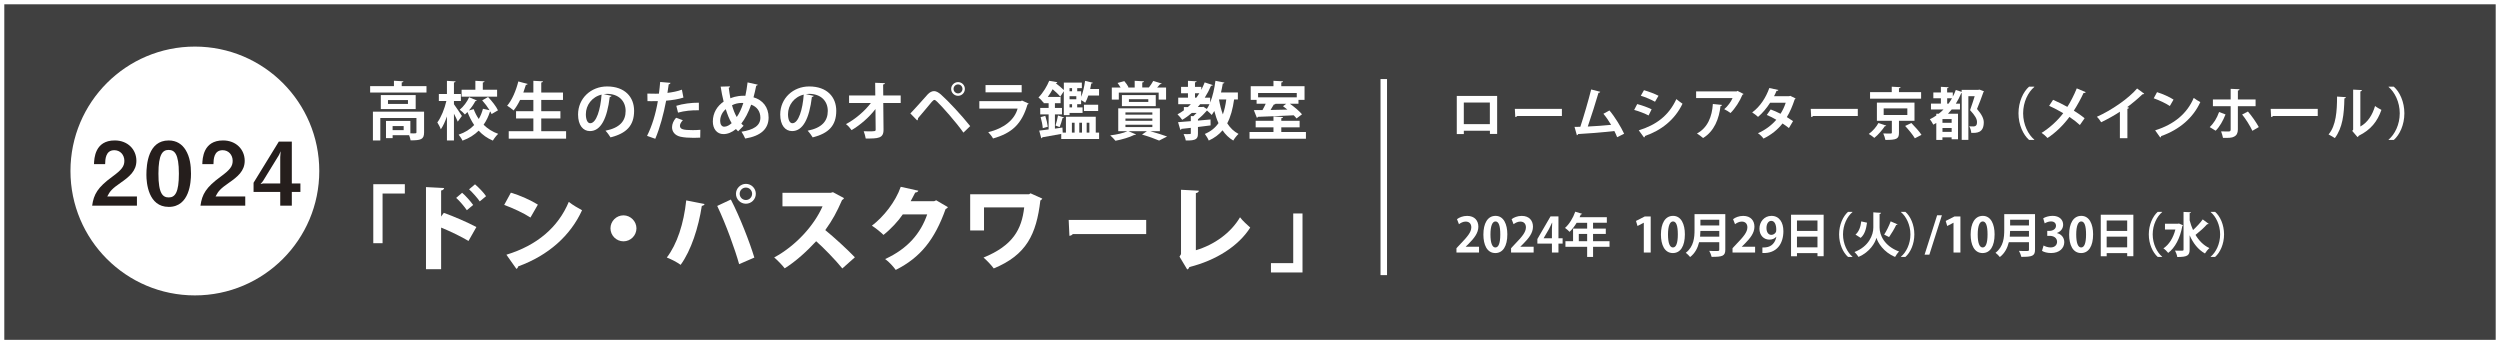 <?xml version="1.0" encoding="UTF-8"?>
<svg id="_レイヤー_2" data-name="レイヤー_2" xmlns="http://www.w3.org/2000/svg" viewBox="0 0 1152.68 158.68">
  <rect x="0" y="0" width="1152.68" height="158.68" fill="#808080" stroke="none"/>
  <defs>
    <style>
      .cls-1 {
        fill: #fff;
      }

      .cls-2 {
        stroke-width: 3px;
      }

      .cls-2, .cls-3, .cls-4 {
        stroke-miterlimit: 10;
      }

      .cls-2, .cls-4 {
        fill: none;
        stroke: #fff;
      }

      .cls-3 {
        opacity: .5;
        stroke: #000;
      }

      .cls-3, .cls-4 {
        stroke-width: 2px;
      }

      .cls-5 {
        fill: #251e1c;
      }
    </style>
  </defs>
  <g id="_デザイン" data-name="デザイン">
    <rect class="cls-3" x="1" y="1" width="1150.68" height="156.68"/>
    <g>
      <path class="cls-1" d="M172.11,112.13v-27.19h14.55v4.28h-10.27v22.91h-4.28Z"/>
      <path class="cls-1" d="M216.02,111.1c-3.21-1.93-8.6-4.54-12.63-6.17v19.18h-6.98v-37.85l8.35.43c-.04.51-.43.98-1.37,1.16v11.99l1.24-1.71c4.58,1.63,10.92,4.37,15.02,6.55l-3.64,6.42ZM213.07,88.88c1.5,1.24,3.72,3.73,5.09,5.61l-2.91,2.44c-.98-1.5-3.34-4.32-4.92-5.69l2.74-2.35ZM219.02,84.98c1.71,1.5,3.94,3.73,5.09,5.48l-2.91,2.4c-.98-1.46-3.34-4.15-4.92-5.57l2.74-2.31Z"/>
      <path class="cls-1" d="M235.54,88.83c4.24,1.24,9.33,3.55,12.46,5.52l-3.42,5.95c-3.04-2.01-8.13-4.37-12.11-5.82l3.08-5.65ZM233.49,117.44c14.08-4.28,23.88-12.63,28.76-24.36,1.93,1.54,4.19,2.78,6.12,3.85-5.31,11.65-15.45,20.81-29.45,25.9-.09.47-.38.94-.81,1.16l-4.62-6.55Z"/>
      <path class="cls-1" d="M293.45,105.28c0,3.3-2.7,5.99-5.99,5.99s-5.99-2.7-5.99-5.99,2.7-5.99,5.99-5.99,5.99,2.78,5.99,5.99Z"/>
      <path class="cls-1" d="M324.87,94.06c-.13.43-.56.77-1.28.86-1.54,9.98-4.92,20.55-9.76,27.19-1.8-1.28-4.28-2.57-6.38-3.38,4.75-6.17,7.83-15.67,8.95-26.33l8.47,1.67ZM340.79,121.8c-1.84-6.64-5.99-18.2-10.1-26.85l6.29-2.95c4.15,8.01,8.6,19.44,10.83,26.76l-7.02,3.04ZM343.91,84.77c2.53,0,4.58,2.06,4.58,4.58s-2.05,4.58-4.58,4.58-4.58-2.06-4.58-4.58,2.14-4.58,4.58-4.58ZM346.78,89.35c0-1.58-1.28-2.87-2.87-2.87s-2.87,1.28-2.87,2.87,1.28,2.87,2.87,2.87c1.67,0,2.87-1.37,2.87-2.87Z"/>
      <path class="cls-1" d="M389.16,91.36c-.17.39-.51.69-.9.86-2.44,5.57-4.37,9.16-7.75,13.87,3.98,3.25,9.93,8.65,13.65,12.54l-5.78,5.14c-3.08-3.81-8.86-9.76-12.07-12.55-4.15,4.5-9.29,9.25-14.51,12.5-1.07-1.41-3.38-3.81-4.84-5.01,10.06-5.44,18.45-14.81,22.3-23.59h-18.49v-6.21h22.21l1.07-.3,5.09,2.74Z"/>
      <path class="cls-1" d="M437.05,95.51c-.17.39-.68.69-1.07.9-5.01,14.04-11.56,22.31-22.98,28.04-1.07-1.46-3-3.68-4.88-5.01,10.44-4.8,16.35-11.82,19.39-20.59h-11.26c-2.01,3-5.52,6.81-8.9,9.46-1.24-1.24-3.64-3.21-5.35-4.24,5.44-4.15,10.87-10.96,13.31-17.94l8.13,1.8c-.17.51-.77.81-1.46.86-.64,1.37-1.46,2.7-2.1,3.98h10.83l.94-.43,5.39,3.17Z"/>
      <path class="cls-1" d="M480.58,91.57c-.17.34-.51.69-.9.86-1.84,15.67-6.42,25.13-21.49,31.34-1.2-1.63-3.12-3.64-4.71-5.01,13.61-5.57,17.59-13.02,18.75-23.12h-18.53v10.62h-6.38v-16.7h27.18l.64-.43,5.44,2.44Z"/>
      <path class="cls-1" d="M492.74,101.42h35.74v6.51h-33.86c-.3.43-.9.73-1.54.81l-.34-7.32Z"/>
      <path class="cls-1" d="M551.37,115.38c8.56-2.53,16.18-8.05,20.37-15.2,1.11,1.54,3.47,3.64,4.71,4.75-5.39,8.52-15.75,15.11-28.08,18.2-.13.47-.47.94-.98,1.11l-3.55-5.91.69-1.16v-29.67l8.22.43c-.04.51-.43.94-1.37,1.11v26.33Z"/>
      <path class="cls-1" d="M600.55,98.42v27.19h-14.55v-4.28h10.27v-22.91h4.28Z"/>
    </g>
    <g>
      <path class="cls-1" d="M185.22,39.71h11.42v2.97h-25.98v-2.97h10.98v-2.48l4.37.26c-.03.26-.23.47-.79.52v1.69ZM195.53,51.51v9.56c0,3.26-1.54,3.64-6.23,3.64-.09-.67-.35-1.57-.67-2.36h-7.6v1.34h-3.06v-7.93h11.24v5.71c.5,0,.99.03,1.37.03,1.28,0,1.43-.06,1.43-.5v-6.59h-16.66v10.35h-3.41v-13.26h23.59ZM175.58,43.82h16.08v6.47h-16.08v-6.47ZM188.1,47.93v-1.78h-9.21v1.78h9.21ZM186.12,60v-1.89h-5.1v1.89h5.1Z"/>
      <path class="cls-1" d="M209.3,48.05c.82,1.08,3.15,4.6,3.67,5.42l-1.92,2.62c-.38-.96-1.05-2.36-1.75-3.67v12.33h-3.23v-11.07c-.82,2.33-1.78,4.46-2.83,5.95-.29-.96-1.08-2.33-1.6-3.18,1.75-2.33,3.35-6.35,4.17-9.88h-3.47v-3.23h3.73v-6.06l3.99.23c-.03.26-.23.44-.76.52v5.3h3.2v3.23h-3.2v1.49ZM225.03,44.72c1.78,1.87,3.76,4.37,4.57,6.15l-2.94,1.72c-.15-.35-.32-.73-.55-1.14-.06.03-.15.03-.2.03-.67,2.13-1.63,4.17-2.94,6.03,1.86,1.84,4.11,3.29,6.73,4.2-.79.73-1.92,2.16-2.45,3.12-2.56-1.08-4.75-2.62-6.55-4.58-1.95,1.92-4.4,3.5-7.46,4.6-.32-.79-1.22-2.1-1.78-2.77,3-.99,5.36-2.54,7.17-4.43-1.22-1.81-2.24-3.82-3.09-6-.38.41-.79.79-1.19,1.14-.52-.67-1.63-1.66-2.39-2.21,1.75-1.4,3.41-3.67,4.34-5.74l3.55,1.49c-.09.17-.29.32-.67.29-.73,1.37-1.78,2.94-2.97,4.31l2.18-.61c.61,1.6,1.37,3.15,2.36,4.55.87-1.49,1.49-3.06,1.92-4.72l3.06.67c-.93-1.52-2.21-3.21-3.41-4.55l2.71-1.54ZM229.2,41.37v3.21h-16.37v-3.21h6.35v-4.11l4.22.23c-.03.29-.26.47-.79.58v3.29h6.58Z"/>
      <path class="cls-1" d="M249.56,60.49h11.45v3.44h-26.45v-3.44h11.36v-5.86h-7.98v-3.35h7.98v-5.19h-6.12c-.9,1.84-1.92,3.53-3,4.84-.67-.64-2.1-1.66-2.97-2.19,2.21-2.48,4.11-6.97,5.16-11.19l4.31,1.17c-.12.26-.41.41-.82.38-.35,1.19-.76,2.39-1.19,3.58h4.63v-5.42l4.43.23c-.03.29-.26.47-.79.58v4.6h10.02v3.41h-10.02v5.19h8.83v3.35h-8.83v5.86Z"/>
      <path class="cls-1" d="M282,44.2c-.12.26-.47.5-.87.5-1.19,9.97-4.11,15.74-9.12,15.74-3.17,0-5.48-2.68-5.48-7.64,0-7.46,5.94-12.94,13.37-12.94,8.24,0,12.47,4.9,12.47,11.22,0,6.85-3.52,10.4-10.87,12.27-.55-.87-1.37-2.1-2.33-3.09,6.64-1.31,9.29-4.49,9.29-9.12s-3.26-7.87-8.62-7.87c-.52,0-.99.06-1.49.12l3.64.82ZM277.37,43.62c-4.43,1.05-7.25,4.87-7.25,9.03,0,2.45.73,4.17,2.01,4.17,2.85,0,4.75-6.38,5.24-13.2Z"/>
      <path class="cls-1" d="M315.12,44.99c-2.21.73-5.13,1.19-7.98,1.43-1.14,6.12-2.94,12.74-5.01,17.57l-3.79-1.34c2.3-4.6,3.99-10.14,4.98-16.03-.47.03-2.53.03-3.09.03-.61,0-1.19,0-1.69-.03l-.06-3.47c.93.06,2.45.06,3.84.06.47,0,.99-.03,1.49-.03.23-1.69.44-3.7.58-5.39l4.75.41c-.03.35-.38.61-.82.7-.15,1.05-.38,2.62-.58,3.93,2.3-.29,4.69-.73,6.67-1.49l.7,3.64ZM322.84,63.46c-.9.06-1.92.09-2.97.09-2.24,0-4.6-.15-6.17-.52-2.59-.61-3.87-2.39-3.84-4.43.03-1.4.64-2.94,1.86-4.31l3.12,1.14c-.9.96-1.34,1.84-1.34,2.56,0,1.6,1.49,2.01,5.94,2.01,1.17,0,2.39-.06,3.47-.15l-.06,3.61ZM311.83,48.78c2.91-.93,6.99-1.46,10.4-1.43v3.5c-3.15-.09-6.7.26-9.61,1.08l-.79-3.15Z"/>
      <path class="cls-1" d="M349.37,39.04c-.09.32-.38.44-.7.47-.35,1.87-.82,3.73-1.25,5.36,4.22,1.22,6.96,4.52,6.96,9.3,0,5.22-3.52,8.51-10.78,9.71-.47-1.05-1.14-2.3-1.72-3.15,5.48-.85,8.71-2.71,8.71-6.47,0-2.89-1.6-5.07-4.25-6-1.28,3.64-2.83,6.56-4.54,8.71.32.38.7.7,1.05,1.02l-2.53,2.56c-.32-.32-.67-.67-.99-1.05-1.86,1.54-3.85,2.33-5.77,2.33-3.03,0-4.89-2.45-4.89-5.8,0-4.02,2.04-7.17,4.98-9.18-.55-2.16-.99-4.49-1.37-6.91l4.34-.12c-.03.26-.2.55-.61.67.2,1.63.47,3.26.76,4.84.47-.2,2.62-1.19,6.2-1.19.23,0,.5,0,.7.03.41-1.87.76-3.96,1.02-6.18l4.69,1.05ZM337.34,56.79c-1.08-1.81-1.95-3.99-2.71-6.47-2.33,1.95-2.59,4.52-2.59,5.39,0,1.57.7,2.71,1.86,2.71,1.28,0,2.45-.76,3.44-1.63ZM339.7,53.96c1.14-1.63,2.16-3.76,3.03-6.47-.23-.03-.5-.03-.73-.03-1.57,0-3.23.38-4.49,1.08.58,2.01,1.25,3.85,2.19,5.42Z"/>
      <path class="cls-1" d="M375.21,44.2c-.12.26-.47.5-.87.5-1.19,9.97-4.11,15.74-9.12,15.74-3.17,0-5.48-2.68-5.48-7.64,0-7.46,5.94-12.94,13.37-12.94,8.24,0,12.47,4.9,12.47,11.22,0,6.85-3.52,10.4-10.87,12.27-.55-.87-1.37-2.1-2.33-3.09,6.64-1.31,9.29-4.49,9.29-9.12s-3.26-7.87-8.62-7.87c-.52,0-.99.06-1.49.12l3.64.82ZM370.58,43.62c-4.43,1.05-7.25,4.87-7.25,9.03,0,2.45.73,4.17,2.01,4.17,2.85,0,4.75-6.38,5.24-13.2Z"/>
      <path class="cls-1" d="M415.26,47.49h-8.01l.12,12.24c.06,4.14-2.53,4.14-8.21,4.14-.15-.93-.55-2.42-.93-3.35.76.03,1.6.03,2.36.03,2.77,0,3.2,0,3.15-.87l-.09-9.41c-2.88,3.79-6.93,7.31-11.01,9.73-.61-.9-1.63-2.04-2.59-2.77,4.28-2.27,8.56-5.92,11.48-9.73h-10.05v-3.47h12.09l-.06-5.86,4.49.17c-.03.32-.23.55-.82.61l.06,5.07h8.04v3.47Z"/>
      <path class="cls-1" d="M419.74,52.3c2.13-2.16,6.12-6.7,8.01-8.8.96-1.02,1.98-1.49,2.94-1.49s2.04.61,3.12,1.54c3.47,3.06,9.64,9.71,13.52,14.6l-3.12,3c-3.5-4.95-9.7-11.92-12.09-14.22-.61-.55-.96-.87-1.31-.87-.32.03-.67.35-1.19.9-.99,1.17-4.51,5.45-6.35,7.55.06.32-.06.73-.38,1.02l-3.15-3.23ZM441.73,37.85c1.75,0,3.15,1.4,3.15,3.15s-1.4,3.18-3.15,3.18-3.18-1.43-3.18-3.18,1.49-3.15,3.18-3.15ZM443.77,40.99c0-1.14-.9-2.07-2.04-2.07s-2.07.93-2.07,2.07.93,2.07,2.07,2.07c1.19,0,2.04-.99,2.04-2.07Z"/>
      <path class="cls-1" d="M474.29,47.76c-.09.18-.29.35-.55.44-2.62,8.89-7.08,13.17-15.88,15.65-.41-.85-1.49-2.16-2.21-2.91,7.31-1.75,12.15-5.74,13.54-10.87h-17.65v-3.44h19.23l.41-.29,3.12,1.43ZM471.06,42.57h-16.66v-3.35h16.66v3.35Z"/>
      <path class="cls-1" d="M506.74,41.05v3h-4.95c-.41,1.25-.9,2.42-1.43,3.32-.44-.35-1.22-.85-1.89-1.22v1.89h-1.81v1.49h2.48v2.54h-6v1.02h-2.65v-11.02l-1.63,2.48c-.73-.93-2.18-2.27-3.52-3.41-.64,1.17-1.37,2.36-2.24,3.56h5.91v2.89h-2.62v2.19h3.26v2.97h-3.26v6.56l3.47-.5.12,2.33h1.49v-7.32h13.75v7.32h1.54v2.94h-17.45v-2.33c-3.23.61-6.53,1.2-8.68,1.54-.06.26-.26.44-.52.47l-.96-3.53c1.22-.15,2.71-.32,4.34-.55v-6.94h-3.87v-2.97h3.87v-2.19h-2.3v-.5l-.15.17c-.5-.73-1.57-1.84-2.24-2.27,2.27-2.36,3.99-5.36,4.95-7.72l3.73.64c-.06.26-.26.44-.67.44l-.03.03c1.31.99,2.85,2.24,3.73,3.15v-3.44h8.3v2.56h-2.13v1.43h1.81v2.59c.84-2.01,1.46-4.78,1.81-7.37l3.55.85c-.06.29-.35.38-.7.35-.15.85-.32,1.72-.5,2.56h4.11ZM480.79,59.09c-.09-1.4-.52-3.47-.99-5.1l2.16-.55c.52,1.57.99,3.67,1.14,5.01l-2.3.64ZM490.6,54.17c-.09.2-.32.29-.7.29-.29,1.19-.84,2.97-1.34,4.14l-1.89-.73c.41-1.25.93-3.26,1.14-4.63l2.8.93ZM494.3,40.64h-1.17v1.43h1.17v-1.43ZM493.14,44.35v1.43h3.12v-1.43h-3.12ZM494.3,49.53v-1.49h-1.17v1.49h1.17ZM494.22,56.59v4.55h1.25v-4.55h-1.25ZM498.88,56.59h-1.25v4.55h1.25v-4.55ZM499.78,51.19v-2.91h6.55v2.91h-6.55ZM502.28,56.59h-1.25v4.55h1.25v-4.55Z"/>
      <path class="cls-1" d="M530.45,60.49v.03c2.8.79,5.8,1.72,7.66,2.42l-3.67,1.87c-1.75-.76-4.83-1.89-7.89-2.77l2.24-1.54h-8.48l3.47,1.46c-.12.17-.41.32-.79.23-2.13,1.11-5.65,2.13-8.68,2.71-.58-.7-1.69-1.89-2.42-2.48,2.91-.35,6.12-1.05,7.92-1.92h-4.22v-10.55h19.2v10.55h-4.34ZM515.85,42.71v3.21h-3.23v-5.57h4.05c-.41-.7-.93-1.49-1.4-2.1l3.12-.85c.76.85,1.54,2.01,1.95,2.83l-.35.12h3.18v-3.09l4.28.23c-.03.32-.26.47-.79.58v2.27h3.06c.7-.87,1.54-2.13,2.01-3.03l3.9,1.2c-.12.23-.38.32-.76.32-.38.47-.84.99-1.34,1.52h4.11v5.57h-3.41v-3.21h-18.38ZM532.89,48.92h-15.61v-5.1h15.61v5.1ZM518.91,51.81v1.05h12.41v-1.05h-12.41ZM518.91,54.66v1.05h12.41v-1.05h-12.41ZM518.91,57.52v1.08h12.41v-1.08h-12.41ZM520.51,45.74v1.25h8.94v-1.25h-8.94Z"/>
      <path class="cls-1" d="M570.76,45.86h-1.75c-.61,4.31-1.57,7.96-3.17,10.99,1.34,2.1,3.06,3.79,5.21,4.9-.79.7-1.89,2.1-2.42,3.06-2.01-1.2-3.64-2.8-4.95-4.72-1.63,1.95-3.73,3.53-6.35,4.72-.32-.82-1.25-2.36-1.81-3.06,2.74-1.14,4.78-2.8,6.29-4.98-.79-1.72-1.4-3.58-1.92-5.6-.38.64-.79,1.28-1.19,1.84-.5-.52-1.43-1.43-2.16-2.04h-.06c-1.05,1.25-2.62,2.83-4.14,4.02v.61l5.8-.52.03,2.74c-1.95.26-3.93.52-5.83.73v2.97c0,2.48-.73,3.35-5.62,3.26-.12-.87-.58-2.13-.99-2.97.58.03,1.19.03,1.72.03,1.43,0,1.6,0,1.6-.41v-2.48c-1.63.18-3.09.35-4.31.47-.06.29-.29.44-.52.47l-1.05-3.56c1.6-.12,3.64-.26,5.88-.47v-2.36l1.17.06c.5-.44,1.02-.96,1.51-1.49h-2.21c-1.4,1.19-2.85,2.27-4.43,3.18-.47-.67-1.51-1.92-2.18-2.54,1.02-.52,2.01-1.17,2.94-1.84v-1.52h1.86c.47-.41.93-.85,1.37-1.31h-5.83v-3h4.49v-2.04h-3.18v-2.94h3.18v-2.8l3.99.23c-.03.26-.26.44-.76.52v2.04h2.91v1.37c.58-1.11,1.11-2.24,1.57-3.44l3.73,1.25c-.09.23-.41.35-.82.32-.82,1.92-1.78,3.76-2.88,5.48h2.48v2.27c1.17-2.83,1.98-6.44,2.45-10.05l4.14.82c-.09.26-.35.44-.76.44-.23,1.37-.5,2.77-.82,4.11h7.78v3.24ZM550.98,43v2.04h.64c.5-.67.93-1.34,1.37-2.04h-2.01ZM554.8,49.21l1.63,1.02c.47-.64.84-1.37,1.22-2.19h-4.28l-1.11,1.31h2.07l.47-.15ZM562.08,45.86l-.03.06c.44,2.45.99,4.75,1.78,6.82.73-2.01,1.25-4.31,1.57-6.88h-3.32Z"/>
      <path class="cls-1" d="M590.77,60.87h11.36v3.09h-26.01v-3.09h11.04v-2.16h-8.21v-3h8.21v-2.01l4.4.26c-.03.29-.23.47-.79.55v1.19h8.45v3h-8.45v2.16ZM579.38,47.84v-1.78h-2.71v-6.32h10.49v-2.48l4.4.23c-.03.29-.23.47-.79.55v1.69h10.72v6.32h-2.8v1.78h-3.96c2.07,1.49,4.4,3.41,5.59,4.87l-2.51,1.92c-.32-.44-.79-.93-1.31-1.46-6.03.32-12.29.55-16.49.7-.06.26-.26.41-.5.44l-1.4-3.53c1.17,0,2.5-.03,3.99-.03.52-.93,1.08-1.95,1.49-2.91h-4.22ZM597.9,42.89h-17.83v1.98h17.83v-1.98ZM587.94,47.84l.17.06c-.12.2-.38.29-.79.29-.41.76-.93,1.63-1.51,2.51l7.78-.17c-.7-.55-1.4-1.11-2.04-1.57l1.51-1.11h-5.13Z"/>
    </g>
    <g>
      <path class="cls-1" d="M690.29,44.23v17.52h-3.33v-1.48h-12.03v1.53h-3.25v-17.58h18.61ZM686.93,57.23v-9.96h-12.01v9.96h12.01Z"/>
      <path class="cls-1" d="M698.45,50.21h21.7v3.28h-20.61c-.16.26-.52.44-.88.49l-.21-3.77Z"/>
      <path class="cls-1" d="M745.61,63.24c-.42-1.04-.83-1.98-1.27-2.83-5.69.65-12.86,1.22-16.71,1.4-.08.29-.31.52-.57.57l-1.09-3.87c.75,0,1.66-.03,2.68-.05,1.59-4.84,3.77-12.25,4.99-17.21l4.18,1.07c-.08.29-.39.47-.8.47-1.27,4.39-3.25,10.61-4.94,15.55,3.07-.13,8.03-.49,10.76-.78-1.09-1.85-2.36-3.69-3.56-5.1l2.78-1.53c2.57,2.99,5.38,7.7,6.78,10.74l-3.22,1.59Z"/>
      <path class="cls-1" d="M754.87,47.98c2.31.6,4.94,1.56,6.65,2.42l-1.4,2.83c-1.69-.86-4.42-1.95-6.65-2.55l1.4-2.7ZM755.6,60.09c7.98-2.47,13.77-6.71,17.33-14.4.65.57,2.16,1.69,2.83,2.13-3.53,7.41-9.87,12.35-17.33,14.87.05.26-.08.55-.42.7l-2.42-3.3ZM757.99,41.58c2.31.68,4.91,1.64,6.7,2.57l-1.61,2.76c-1.82-1.01-4.26-2.05-6.55-2.76l1.46-2.57Z"/>
      <path class="cls-1" d="M803.9,43.32c-.08.18-.26.31-.52.39-1.17,2.89-3.35,6.29-5.48,8.4-.67-.55-2.05-1.35-2.91-1.77,1.64-1.35,3.17-3.51,3.85-5.12h-16.81v-3.09h18.71l.36-.23,2.81,1.43ZM793.98,48.37c-.03.26-.29.47-.7.55-.65,5.69-2.81,11.57-8.03,14.72-.7-.57-1.95-1.59-2.83-2.08,4.94-2.65,6.96-7.8,7.33-13.62l4.24.44Z"/>
      <path class="cls-1" d="M827.89,45.38c-.05.18-.21.34-.42.47-.99,3.02-2.26,6.01-3.61,8.14.91.55,2.1,1.33,2.86,1.85l-1.9,3.2c-.75-.62-2.03-1.51-2.96-2.11-2.29,2.94-5.25,5.25-8.76,6.97-.49-.75-1.74-1.98-2.57-2.47,3.3-1.46,6.21-3.59,8.47-6.21-1.38-.83-2.96-1.64-4.39-2.21l1.79-2.55c1.43.52,3.04,1.22,4.55,2,1.01-1.59,1.82-3.3,2.39-5.1h-7.17c-1.61,2.5-3.61,4.89-5.59,6.53-.62-.6-1.9-1.56-2.7-2.05,3.66-2.68,6.37-6.89,7.9-11.26l4.18.91c-.1.29-.39.44-.86.42-.26.7-.73,1.66-1.14,2.44h6.94l.55-.16,2.44,1.2Z"/>
      <path class="cls-1" d="M834.88,50.21h21.7v3.28h-20.61c-.16.26-.52.44-.88.49l-.21-3.77Z"/>
      <path class="cls-1" d="M869.71,57.91c-.13.23-.39.31-.68.29-1.09,1.64-3.01,3.95-4.83,5.38-.65-.6-1.85-1.4-2.55-1.82,1.77-1.27,3.59-3.35,4.44-5.04l3.61,1.2ZM885.77,42.49v2.99h-23.54v-2.99h10v-2.52l4.08.23c-.03.26-.23.44-.75.49v1.79h10.21ZM882.73,55.7h-7.17v5.54c0,2.83-1.12,3.28-6.26,3.28-.16-.91-.57-2.13-.99-2.99.96.03,2.13.05,2.83.05.99,0,1.14-.03,1.14-.44v-5.43h-6.89v-8.4h17.33v8.4ZM868.51,49.98v3.04h10.91v-3.04h-10.91ZM882.88,63.76c-.86-1.51-2.86-3.95-4.47-5.69l2.86-1.35c1.58,1.61,3.69,3.9,4.68,5.46l-3.07,1.59Z"/>
      <path class="cls-1" d="M904.5,41.42h7.59l.65-.1s.08.05,2,.78c-.03.16-.13.31-.26.42-.78,2.24-1.79,4.97-2.94,7.72,2.29,2.65,3.12,4.5,3.12,6.16,0,4.97-3.35,4.94-5.77,4.86-.03-.86-.42-2.18-.94-3.04.73.08,1.43.08,1.9.08,1.56,0,1.69-1.12,1.69-2.03,0-1.43-.86-2.96-3.2-5.49.83-2.34,1.56-4.5,2.13-6.42h-2.91v20.12h-3.07v-21.58h-.18c-.73,1.74-1.56,3.35-2.52,4.89h1.9v2.7h-3.82c-.55.68-1.12,1.33-1.71,1.95h4.62v11.78h-2.94v-.91h-4.24v1.22h-2.83v-7.83c-.44.29-.91.55-1.38.78-.31-.65-1.09-1.9-1.58-2.5,1.04-.49,2.03-1.07,2.96-1.72v-.83h1.14c.78-.6,1.51-1.25,2.18-1.95h-5.77v-2.7h4.57v-2.47h-3.48v-2.68h3.48v-2.6l3.56.21c-.03.23-.21.39-.68.47v1.92h2.62v1.92c.52-.96.99-2,1.38-3.07l2.7.88v-.96ZM899.85,56.63v-1.72h-4.24v1.72h4.24ZM895.62,60.8h4.24v-1.79h-4.24v1.79ZM897.8,47.79h.62c.57-.78,1.09-1.61,1.58-2.47h-2.21v2.47Z"/>
      <path class="cls-1" d="M937.95,40.1c-2.83,2.37-5.14,6.92-5.14,12.14s2.36,9.83,5.14,12.14v.13h-2.42c-2.68-2.37-4.86-6.97-4.86-12.27s2.18-9.91,4.86-12.27h2.42v.13Z"/>
      <path class="cls-1" d="M946.63,46.03c2.11.91,4.39,2.05,6.57,3.25,1.35-2.11,3.09-5.41,4.34-8.53l4.13,1.74c-.1.26-.49.42-1.01.39-1.17,2.55-2.91,5.72-4.47,8.14,1.48.91,3.43,2.21,4.96,3.51l-2.18,3.12c-1.22-1.14-2.94-2.5-4.81-3.74-2.62,3.56-6.21,7.18-10.11,9.72-.57-.68-1.92-1.85-2.73-2.37,3.79-2.34,7.43-5.69,9.98-9.07-2.13-1.27-4.39-2.44-6.5-3.41l1.82-2.76Z"/>
      <path class="cls-1" d="M988.65,43.19c-.16.21-.42.31-.83.29-2.03,1.98-4.55,4.08-7.02,5.9.29.08.57.21.83.29-.08.23-.31.44-.75.49v13.57h-3.46v-12.22c-2.31,1.56-5.77,3.48-8.63,4.86-.42-.73-1.3-1.92-1.98-2.52,6.78-3.02,14.58-8.42,18.55-13.05l3.27,2.39Z"/>
      <path class="cls-1" d="M994.55,42.49c2.6.81,5.72,2.18,7.61,3.43l-1.71,2.96c-1.87-1.25-4.94-2.68-7.43-3.56l1.53-2.83ZM993.67,60.09c8.76-2.7,14.79-7.8,17.8-14.95.96.78,2.08,1.4,3.04,1.92-3.22,7.1-9.43,12.64-18.03,15.68-.05.29-.21.57-.44.68l-2.36-3.33Z"/>
      <path class="cls-1" d="M1026.13,52.76c-1.2,2.99-2.68,5.64-4.55,7.51l-2.73-1.66c1.74-1.66,3.27-4,4.31-6.97l2.96,1.12ZM1031.82,48.96v10.74c0,1.69-.62,2.76-1.72,3.3-1.09.6-2.52.6-5.14.57-.16-.83-.52-2.08-.88-2.99,1.14.05,2.96.05,3.48.05.7,0,.94-.31.94-.88v-10.79h-8.19v-3.09h8.19v-4.91l4.08.18c-.03.31-.26.57-.75.62v4.11h8.16v3.09h-8.16ZM1036.45,51.41c1.84,2.11,3.85,5.04,5.02,7.18l-2.96,1.72c-.99-2.18-3.2-5.69-4.73-7.51l2.68-1.38Z"/>
      <path class="cls-1" d="M1046.95,50.21h21.7v3.28h-20.61c-.16.26-.52.44-.88.49l-.21-3.77Z"/>
      <path class="cls-1" d="M1081.61,44.8c-.03.29-.26.52-.68.57-.13,7.46-.83,13.49-4.39,18.3-.75-.49-2-1.22-2.91-1.69,3.46-4.03,3.92-10.79,3.92-17.45l4.05.26ZM1088.29,58.33c3.48-1.92,5.61-5.43,6.78-9.46.68.57,2.16,1.4,2.94,1.79-1.87,5.38-4.91,9.18-10.42,11.91-.13.26-.39.52-.6.65l-2.44-2.86.42-.55v-18.49l4.05.21c-.05.29-.23.55-.73.62v16.17Z"/>
      <path class="cls-1" d="M1101.31,64.38c2.83-2.37,5.15-6.92,5.15-12.14s-2.37-9.83-5.15-12.14v-.13h2.42c2.7,2.37,4.86,6.97,4.86,12.27s-2.16,9.91-4.86,12.27h-2.42v-.13Z"/>
    </g>
    <g>
      <circle class="cls-1" cx="89.85" cy="78.84" r="57.36"/>
      <g>
        <path class="cls-5" d="M42.49,94.82c.73-5.26,2.55-8.42,9.23-13.31,4.33-3.16,5.62-4.77,5.62-7.36,0-2.79-1.94-4.9-4.61-4.9-4.09,0-4.21,4.25-4.25,6.43h-5.14c.08-2.63.41-10.93,9.55-10.93,6.07,0,10,4.21,10,9.39,0,4.73-3.36,7.41-7.2,10.08-3.97,2.75-4.98,3.88-6.23,6.35h13.68v4.25h-20.64Z"/>
        <path class="cls-5" d="M77.78,95.39c-9.39,0-10.28-11.01-10.28-14.81,0-4.86.85-15.82,10.28-15.82,3.72,0,6.19,1.82,7.77,4.33,2.02,3.24,2.51,7.16,2.51,10.97s-.61,15.34-10.28,15.34ZM77.7,69.13c-2.71,0-4.65,1.98-4.65,10.93-.04,9.35,2.1,10.97,4.74,10.97,2.95,0,4.69-2.27,4.69-10.97,0-9.35-2.1-10.93-4.77-10.93Z"/>
        <path class="cls-5" d="M92.43,94.82c.73-5.26,2.55-8.42,9.23-13.31,4.33-3.16,5.62-4.77,5.62-7.36,0-2.79-1.94-4.9-4.61-4.9-4.09,0-4.21,4.25-4.25,6.43h-5.14c.08-2.63.41-10.93,9.55-10.93,6.07,0,10,4.21,10,9.39,0,4.73-3.36,7.41-7.2,10.08-3.97,2.75-4.98,3.88-6.23,6.35h13.68v4.25h-20.64Z"/>
        <path class="cls-5" d="M134.55,88.51v6.31h-5.34v-6.31h-12.3v-4.25l11.65-18.98h5.99v19.3h3.96v3.92h-3.96ZM128.6,71.52l-7.36,11.98-1.13,1.38,1.13-.28h7.97v-12.18l.2-2.67-.81,1.78Z"/>
      </g>
    </g>
    <rect class="cls-4" x="1" y="1" width="1150.68" height="156.68"/>
    <line class="cls-2" x1="638.02" y1="36.45" x2="638.02" y2="126.85"/>
    <g>
      <path class="cls-1" d="M681.94,116.44h-10.41v-2l1.85-1.98c3.15-3.26,5-5.39,5-7.64,0-1.45-.77-2.66-2.6-2.66-1.21,0-2.33.64-3.1,1.21l-.9-2.33c1.03-.79,2.75-1.5,4.66-1.5,3.56,0,5.19,2.27,5.19,4.98,0,2.95-2,5.37-4.42,7.82l-1.39,1.37v.04h6.12v2.71Z"/>
      <path class="cls-1" d="M683.95,108.16c0-5.06,1.87-8.63,5.61-8.63s5.43,3.88,5.43,8.5c0,5.5-2.05,8.65-5.54,8.65-3.87,0-5.5-3.88-5.5-8.52ZM689.49,114.1c1.5,0,2.25-2.11,2.25-6.01s-.68-5.99-2.22-5.99c-1.41,0-2.31,2.03-2.31,5.99s.81,6.01,2.27,6.01h.02Z"/>
      <path class="cls-1" d="M707.12,116.44h-10.41v-2l1.85-1.98c3.15-3.26,5-5.39,5-7.64,0-1.45-.77-2.66-2.6-2.66-1.21,0-2.33.64-3.1,1.21l-.9-2.33c1.03-.79,2.75-1.5,4.66-1.5,3.56,0,5.19,2.27,5.19,4.98,0,2.95-2,5.37-4.42,7.82l-1.39,1.37v.04h6.12v2.71Z"/>
      <path class="cls-1" d="M718.56,116.44h-3.01v-4.12h-6.71v-2.11l6.05-10.42h3.67v10.06h1.92v2.47h-1.92v4.12ZM711.74,109.85h3.81v-4.14c0-.97.07-2.03.13-3.02h-.09c-.51,1.06-.9,1.98-1.41,2.93l-2.44,4.18v.04Z"/>
      <path class="cls-1" d="M742.11,111.22v2.58h-7.59v4.67h-2.73v-4.67h-10.01v-2.58h3.52v-5.81h6.49v-2.69h-4.84c-.97,1.61-2.09,3.08-3.26,4.18-.48-.51-1.47-1.39-2.11-1.81,1.94-1.67,3.74-4.62,4.73-7.49l3.19.99c-.09.18-.31.29-.62.26-.18.44-.37.86-.57,1.3h12.56v2.55h-6.36v2.69h5.88v2.47h-5.88v3.35h7.59ZM727.94,111.22h3.85v-3.35h-3.85v3.35Z"/>
      <path class="cls-1" d="M757.91,116.44v-13.74h-.04l-2.86,1.5-.7-2.33,4.05-2.07h2.73v16.65h-3.17Z"/>
      <path class="cls-1" d="M765.81,108.16c0-5.06,1.87-8.63,5.61-8.63s5.43,3.88,5.43,8.5c0,5.5-2.05,8.65-5.54,8.65-3.87,0-5.5-3.88-5.5-8.52ZM771.35,114.1c1.5,0,2.25-2.11,2.25-6.01s-.68-5.99-2.22-5.99c-1.41,0-2.31,2.03-2.31,5.99s.81,6.01,2.27,6.01h.02Z"/>
      <path class="cls-1" d="M795.49,98.73v16.4c0,2.95-1.39,3.3-6.31,3.3-.15-.77-.68-2.07-1.1-2.77,1.03.07,2.2.07,3.01.07,1.45,0,1.61,0,1.61-.64v-3.41h-9.29c-.62,2.55-1.83,5.06-4.14,6.83-.4-.55-1.43-1.56-2-1.96,3.72-2.84,4.03-7.09,4.03-10.5v-7.31h14.19ZM784.01,106.48c-.02.84-.07,1.72-.15,2.64h8.85v-2.64h-8.69ZM792.7,101.31h-8.69v2.66h8.69v-2.66Z"/>
      <path class="cls-1" d="M809.23,116.44h-10.41v-2l1.85-1.98c3.15-3.26,5-5.39,5-7.64,0-1.45-.77-2.66-2.6-2.66-1.21,0-2.33.64-3.1,1.21l-.9-2.33c1.03-.79,2.75-1.5,4.66-1.5,3.56,0,5.19,2.27,5.19,4.98,0,2.95-2,5.37-4.42,7.82l-1.39,1.37v.04h6.12v2.71Z"/>
      <path class="cls-1" d="M818.95,109.19c-.7.79-1.74,1.3-3.12,1.3-2.58,0-4.6-1.96-4.6-5.06s2.16-5.9,5.54-5.9c3.63,0,5.5,3.04,5.5,7.02,0,5.77-2.99,10.42-9.68,10.11v-2.55c.51.04.84,0,1.61-.07,2.75-.29,4.33-2.29,4.82-4.82l-.07-.02ZM814.47,105.14c0,1.96.92,3.15,2.24,3.15.99,0,1.74-.62,2.09-1.26.13-.24.18-.57.18-1.21,0-2.22-.75-3.99-2.31-3.99-1.32,0-2.2,1.41-2.2,3.3Z"/>
      <path class="cls-1" d="M825.8,99h15.03v19.13h-2.84v-1.43h-9.46v1.45h-2.73v-19.16ZM837.99,101.66h-9.46v4.82h9.46v-4.82ZM828.53,114.04h9.46v-4.93h-9.46v4.93Z"/>
      <path class="cls-1" d="M854.12,97.79c-2.4,2-4.36,5.86-4.36,10.28s2,8.32,4.36,10.28v.11h-2.05c-2.27-2-4.11-5.9-4.11-10.39s1.85-8.39,4.11-10.39h2.05v.11Z"/>
      <path class="cls-1" d="M865.17,98.01l2.13.11c-.04.29-.31.48-.68.59v6.21c0,3.37,2.09,8.5,9,11.05-.62.57-1.45,1.72-1.85,2.49-5.32-2.18-7.99-6.63-8.6-8.83-.57,2.27-3.01,6.58-8.25,8.83-.35-.59-1.28-1.74-1.87-2.27,6.69-2.55,8.69-7.95,8.69-11.25v-7.05l1.43.11ZM855.51,108.18c1.61-1.37,2.35-3.57,2.66-6.1l2.66.59c-.37,2.77-1.03,5.42-2.93,7l-2.4-1.5ZM874.96,103.47c-.13.18-.37.26-.68.24-.81,1.74-2.22,4.1-3.28,5.59-.02-.02-2.27-1.12-2.27-1.12,1.06-1.63,2.31-4.16,3.01-6.12l3.21,1.41Z"/>
      <path class="cls-1" d="M876.48,118.35c2.4-2,4.36-5.86,4.36-10.28s-2-8.32-4.36-10.28v-.11h2.05c2.29,2,4.12,5.9,4.12,10.39s-1.83,8.39-4.12,10.39h-2.05v-.11Z"/>
      <path class="cls-1" d="M889.57,117.43h-2.2l5.79-18.19h2.2l-5.79,18.19Z"/>
      <path class="cls-1" d="M900.71,116.44v-13.74h-.04l-2.86,1.5-.7-2.33,4.05-2.07h2.73v16.65h-3.17Z"/>
      <path class="cls-1" d="M908.61,108.16c0-5.06,1.87-8.63,5.61-8.63s5.43,3.88,5.43,8.5c0,5.5-2.05,8.65-5.54,8.65-3.87,0-5.5-3.88-5.5-8.52ZM914.15,114.1c1.5,0,2.25-2.11,2.25-6.01s-.68-5.99-2.22-5.99c-1.41,0-2.31,2.03-2.31,5.99s.81,6.01,2.27,6.01h.02Z"/>
      <path class="cls-1" d="M938.29,98.73v16.4c0,2.95-1.39,3.3-6.31,3.3-.15-.77-.68-2.07-1.1-2.77,1.03.07,2.2.07,3.01.07,1.45,0,1.61,0,1.61-.64v-3.41h-9.29c-.62,2.55-1.83,5.06-4.14,6.83-.4-.55-1.43-1.56-2-1.96,3.72-2.84,4.03-7.09,4.03-10.5v-7.31h14.19ZM926.8,106.48c-.02.84-.07,1.72-.15,2.64h8.85v-2.64h-8.69ZM935.5,101.31h-8.69v2.66h8.69v-2.66Z"/>
      <path class="cls-1" d="M948.39,107.47c1.85.42,3.39,1.92,3.39,4.18,0,2.77-2.22,5.02-6.09,5.02-1.76,0-3.34-.46-4.18-1.01l.73-2.47c.62.4,1.96.9,3.23.9,2,0,2.99-1.23,2.99-2.6,0-1.87-1.63-2.75-3.41-2.75h-1.12v-2.29h1.06c1.3,0,2.97-.73,2.97-2.33,0-1.17-.77-2.03-2.31-2.03-1.14,0-2.27.51-2.9.9l-.68-2.33c.86-.57,2.55-1.14,4.33-1.14,3.19,0,4.86,1.87,4.86,4.07,0,1.72-1.03,3.15-2.86,3.83v.04Z"/>
      <path class="cls-1" d="M954.03,108.16c0-5.06,1.87-8.63,5.61-8.63s5.43,3.88,5.43,8.5c0,5.5-2.05,8.65-5.54,8.65-3.87,0-5.5-3.88-5.5-8.52ZM959.57,114.1c1.5,0,2.25-2.11,2.25-6.01s-.68-5.99-2.22-5.99c-1.41,0-2.31,2.03-2.31,5.99s.81,6.01,2.27,6.01h.02Z"/>
      <path class="cls-1" d="M968.6,99h15.03v19.13h-2.84v-1.43h-9.46v1.45h-2.73v-19.16ZM980.79,101.66h-9.46v4.82h9.46v-4.82ZM971.32,114.04h9.46v-4.93h-9.46v4.93Z"/>
      <path class="cls-1" d="M996.91,97.79c-2.4,2-4.36,5.86-4.36,10.28s2,8.32,4.36,10.28v.11h-2.05c-2.27-2-4.11-5.9-4.11-10.39s1.85-8.39,4.11-10.39h2.05v.11Z"/>
      <path class="cls-1" d="M1004.66,103.05l1.83.79c-.04.15-.15.33-.29.42-1.01,5.55-3.37,10.02-6.51,12.35-.46-.64-1.54-1.7-2.2-2.09,2.6-1.74,4.53-4.8,5.52-8.7h-4.8v-2.66h5.96l.48-.11ZM1009.59,101.62c.42,1.56.92,3.06,1.56,4.45,1.58-1.43,3.34-3.32,4.47-4.91l2.75,2.05c-.15.18-.44.2-.73.18-1.32,1.52-3.59,3.52-5.35,4.91,1.56,2.64,3.67,4.8,6.4,6.1-.66.55-1.58,1.67-2.05,2.47-3.21-1.81-5.46-4.76-7.06-8.39v6.56c0,2.73-.99,3.46-5.7,3.46-.11-.84-.62-2.18-1.03-2.95.88.04,1.72.04,2.38.04,1.45,0,1.54,0,1.54-.55v-17.33l3.41.15c-.02.24-.18.4-.59.44v3.33Z"/>
      <path class="cls-1" d="M1019.28,118.35c2.4-2,4.36-5.86,4.36-10.28s-2-8.32-4.36-10.28v-.11h2.05c2.29,2,4.12,5.9,4.12,10.39s-1.83,8.39-4.12,10.39h-2.05v-.11Z"/>
    </g>
  </g>
</svg>